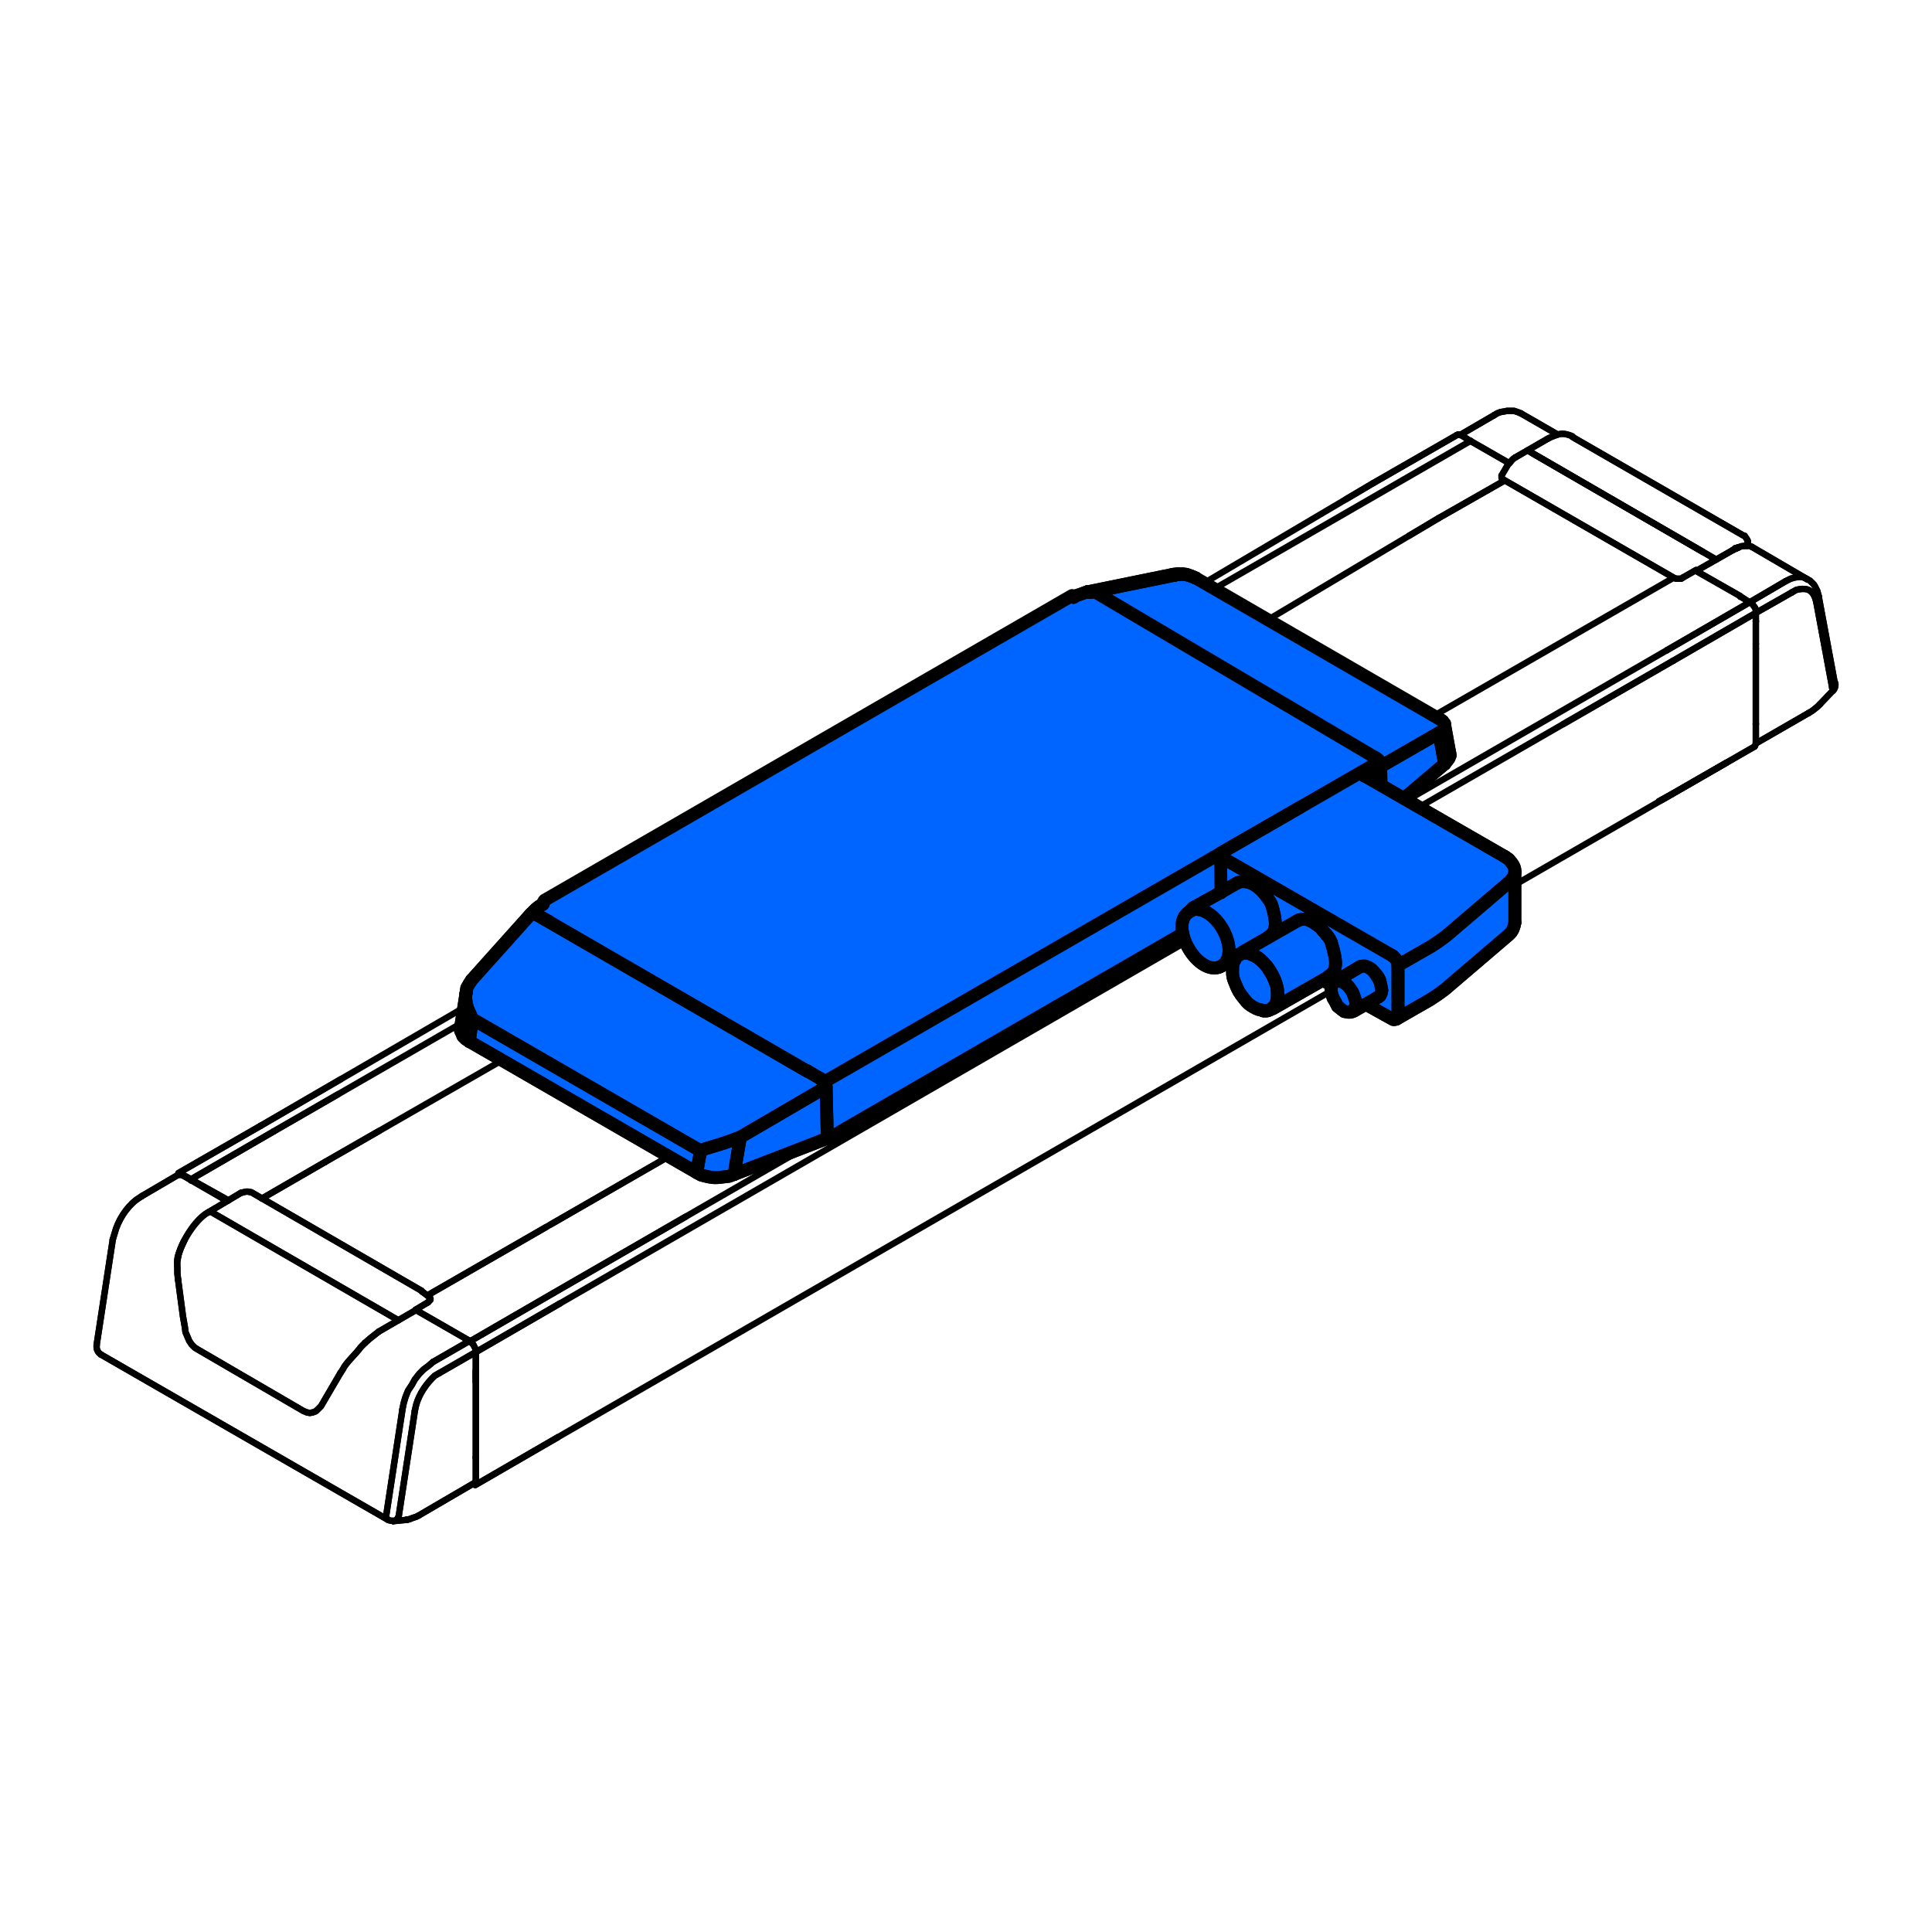 <?xml version="1.0" encoding="UTF-8"?>
<!DOCTYPE svg PUBLIC "-//W3C//DTD SVG 1.1//EN" "http://www.w3.org/Graphics/SVG/1.1/DTD/svg11.dtd">
<!-- Creator: CorelDRAW 2017 -->
<svg xmlns="http://www.w3.org/2000/svg" xml:space="preserve" width="400px" height="400px" version="1.1" style="shape-rendering:geometricPrecision; text-rendering:geometricPrecision; image-rendering:optimizeQuality; fill-rule:evenodd; clip-rule:evenodd"
viewBox="0 0 400000 400000"
 xmlns:xlink="http://www.w3.org/1999/xlink">
 <defs>
  <style type="text/css">
   <![CDATA[
    .str1 {stroke:black;stroke-width:2668;stroke-linecap:round;stroke-linejoin:round}
    .str0 {stroke:black;stroke-width:1322;stroke-linecap:round;stroke-linejoin:round}
    .fil0 {fill:none}
    .fil1 {fill:none;fill-rule:nonzero}
    .fil2 {fill:#0064FF}
   ]]>
  </style>
 </defs>
 <g id="Layer_x0020_1">
  <rect class="fil0" x="-1" y="-3" width="400002" height="400000"/>
  <polyline class="fil1 str0" points="348466,119557 351169,118012 351298,118141 358764,113894 359987,113315 "/>
  <polyline class="fil1 str0" points="361724,112993 361852,112735 361724,112735 "/>
  <line class="fil1 str0" x1="359279" y1="113507" x2="358764" y2= "113894" />
  <line class="fil1 str0" x1="359279" y1="113507" x2="359664" y2= "113379" />
  <line class="fil1 str0" x1="311141" y1="99221" x2="346665" y2= "119686" />
  <polyline class="fil1 str0" points="311141,99221 310884,98963 310884,98449 "/>
  <polyline class="fil1 str0" points="348466,119557 348081,119815 347051,119815 346665,119686 "/>
  <line class="fil1 str0" x1="361852" y1="112091" x2="361852" y2= "112735" />
  <polyline class="fil1 str0" points="325556,90468 360823,110805 361209,110934 361466,111320 361724,111705 361852,111963 361852,112091 "/>
  <line class="fil1 str0" x1="361852" y1="112478" x2="361724" y2= "112993" />
  <polyline class="fil1 str0" points="310884,98449 312171,96261 312556,95874 312943,95359 313329,94973 313715,94715 "/>
  <line class="fil1 str0" x1="320408" y1="90855" x2="313715" y2= "94715" />
  <path class="fil1 str0" d="M320408 90855l772 -387c1596,-618 2088,-903 3733,-386l643 258"/>
  <polyline class="fil1 str0" points="88604,269631 86029,271176 85772,271433 78436,275681 "/>
  <polyline class="fil1 str0" points="88989,268602 89118,268859 89118,269117 88861,269374 88604,269631 "/>
  <line class="fil1 str0" x1="87189" y1="267186" x2="52051" y2= "246850" />
  <polyline class="fil1 str0" points="49864,246979 50894,246721 51408,246721 51923,246850 "/>
  <line class="fil1 str0" x1="43171" y1="250969" x2="49864" y2= "246979" />
  <path class="fil1 str0" d="M36781 260842c226,-2628 2992,-7530 5746,-9487l644 -386"/>
  <line class="fil1 str0" x1="88991" y1="268602" x2="87446" y2= "267443" />
  <line class="fil1 str0" x1="87189" y1="267186" x2="87446" y2= "267443" />
  <line class="fil1 str0" x1="359537" y1="113507" x2="359409" y2= "113507" />
  <polyline class="fil1 str0" points="361339,112993 360438,113121 359537,113507 "/>
  <line class="fil1 str0" x1="376012" y1="124448" x2="379358" y2= "142467" />
  <path class="fil1 str0" d="M370992 122646l902 -515c1709,-427 3139,-315 3861,1545l257 772"/>
  <line class="fil1 str0" x1="363527" y1="126893" x2="370992" y2= "122646" />
  <polyline class="fil1 str0" points="379357,142467 379743,142209 379872,141823 379872,141438 "/>
  <polyline class="fil1 str0" points="376526,123418 376526,123804 376397,124191 376011,124448 "/>
  <polyline class="fil1 str0" points="374208,119943 373436,119557 372664,119428 371635,119557 370733,119815 369704,120329 "/>
  <line class="fil1 str0" x1="369704" y1="120329" x2="362239" y2= "124705" />
  <polyline class="fil1 str0" points="379485,142982 379485,142853 379357,142467 "/>
  <polyline class="fil1 str0" points="362753,113250 362496,113121 362110,112993 361337,112993 "/>
  <line class="fil1 str0" x1="363526" y1="153923" x2="374466" y2= "147615" />
  <line class="fil1 str0" x1="302260" y1="90082" x2="309339" y2= "85964" />
  <polyline class="fil1 str0" points="314874,85578 314230,85321 313458,85063 312042,85063 311399,85192 310627,85321 309983,85578 309339,85964 "/>
  <line class="fil1 str0" x1="322467" y1="89954" x2="314874" y2= "85578" />
  <line class="fil1 str0" x1="379872" y1="141438" x2="376526" y2= "123418" />
  <polyline class="fil1 str0" points="374208,119943 374723,120200 375496,120972 375753,121359 376268,122388 376526,123418 "/>
  <polyline class="fil1 str0" points="376783,145814 376268,146328 375625,146843 375110,147229 374466,147615 "/>
  <line class="fil1 str0" x1="376783" y1="145814" x2="379485" y2= "142982" />
  <path class="fil1 str0" d="M379481 143050c416,-434 598,-1042 488,-1632"/>
  <line class="fil1 str0" x1="374208" y1="119943" x2="362753" y2= "113250" />
  <line class="fil1 str0" x1="359535" y1="113507" x2="359987" y2= "113315" />
  <polyline class="fil1 str0" points="78436,275681 76633,277096 75603,277997 "/>
  <line class="fil1 str0" x1="98513" y1="301809" x2="98513" y2= "301680" />
  <polyline class="fil1 str0" points="37891,243375 37505,243246 36861,243246 "/>
  <line class="fil1 str0" x1="37891" y1="243375" x2="47029" y2= "248652" />
  <line class="fil1 str0" x1="86028" y1="271176" x2="97226" y2= "277612" />
  <polyline class="fil1 str0" points="98513,279928 98513,279413 98255,278899 97998,278384 97612,277997 97226,277612 "/>
  <line class="fil1 str0" x1="98513" y1="280572" x2="98513" y2= "279928" />
  <line class="fil1 str0" x1="98513" y1="280700" x2="98513" y2= "280572" />
  <line class="fil1 str0" x1="98513" y1="286106" x2="98513" y2= "283789" />
  <line class="fil1 str0" x1="98513" y1="306828" x2="98513" y2= "279964" />
  <line class="fil1 str0" x1="84613" y1="314551" x2="84098" y2= "314679" />
  <line class="fil1 str0" x1="90919" y1="284304" x2="98513" y2= "279928" />
  <path class="fil1 str0" d="M85900 292027l257 -1158c666,-2335 2100,-4402 3861,-6050l901 -515"/>
  <line class="fil1 str0" x1="82553" y1="313907" x2="85900" y2= "292027" />
  <polyline class="fil1 str0" points="82553,313907 82296,314422 81910,314808 81395,314937 "/>
  <line class="fil1 str0" x1="97226" y1="277612" x2="89632" y2= "281988" />
  <polyline class="fil1 str0" points="89632,281988 88732,282760 87702,283532 86801,284433 85900,285591 85256,286750 84484,287908 83969,289195 83583,290482 83326,291770 "/>
  <polyline class="fil1 str0" points="83326,291770 79979,313650 79979,314036 80108,314422 80365,314679 "/>
  <polyline class="fil1 str0" points="70455,284304 67366,289581 66465,291126 65950,291641 65435,292155 64791,292413 64148,292541 63504,292413 62861,292155 40980,279413 40337,279027 39693,278384 39178,277612 38406,275809 38277,274780 37891,272592 36862,264869 "/>
  <path class="fil1 str0" d="M75603 277997l-901 902c-1055,1487 -3098,3233 -3732,4633l-515 772"/>
  <path class="fil1 str0" d="M36862 264869l-129 -1158c17,-2951 -341,-2743 788,-5519l592 -1270"/>
  <polyline class="fil1 str0" points="86672,313778 86157,314036 85385,314293 84741,314551 84098,314679 "/>
  <line class="fil1 str0" x1="81395" y1="314937" x2="84098" y2= "314679" />
  <line class="fil1 str0" x1="86672" y1="313778" x2="98513" y2= "306860" />
  <path class="fil1 str0" d="M80268 314613c345,200 743,283 1139,239"/>
  <line class="fil1 str0" x1="20902" y1="280444" x2="80365" y2= "314680" />
  <line class="fil1 str0" x1="20000" y1="278513" x2="23347" y2= "256633" />
  <path class="fil1 str0" d="M29396 247623l-1158 772c-2144,1643 -3836,4356 -4505,6950l-386 1288"/>
  <line class="fil1 str0" x1="29396" y1="247623" x2="36861" y2= "243247" />
  <path class="fil1 str0" d="M20022 278552c-116,760 246,1514 912,1899"/>
  <line class="fil1 str0" x1="323626" y1="149933" x2="346408" y2= "136804" />
  <line class="fil1 str0" x1="266021" y1="180300" x2="345120" y2= "134616" />
  <line class="fil1 str0" x1="291706" y1="110934" x2="297755" y2= "107329" />
  <line class="fil1 str0" x1="278706" y1="103339" x2="284370" y2= "99993" />
  <line class="fil1 str0" x1="343447" y1="165892" x2="346021" y2= "164476" />
  <line class="fil1 str0" x1="70068" y1="226514" x2="56682" y2= "234237" />
  <line class="fil1 str0" x1="142016" y1="251870" x2="114601" y2= "267700" />
  <line class="fil1 str0" x1="115888" y1="269889" x2="245412" y2= "195083" />
  <line class="fil1 str0" x1="53980" y1="233078" x2="70583" y2= "223425" />
  <line class="fil1 str0" x1="115503" y1="297561" x2="275564" y2= "205172" />
  <line class="fil1 str0" x1="67366" y1="240543" x2="78564" y2= "234108" />
  <line class="fil1 str0" x1="363526" y1="128695" x2="363526" y2= "128567" />
  <line class="fil1 str0" x1="363526" y1="149933" x2="363526" y2= "149804" />
  <line class="fil1 str0" x1="363526" y1="133328" x2="363526" y2= "134358" />
  <line class="fil1 str0" x1="362239" y1="124705" x2="345120" y2= "134616" />
  <polyline class="fil1 str0" points="346408,136804 363526,126893 363526,126378 363397,125863 363011,125349 362753,124962 362239,124705 "/>
  <polyline class="fil1 str0" points="363268,154565 363397,154308 363526,154051 363526,153665 "/>
  <polyline class="fil1 str0" points="302518,90082 302132,89954 301874,89954 301617,90082 "/>
  <line class="fil1 str0" x1="346021" y1="164476" x2="363268" y2= "154565" />
  <line class="fil1 str0" x1="284370" y1="99993" x2="301617" y2= "90082" />
  <line class="fil1 str0" x1="362239" y1="124705" x2="360436" y2= "123547" />
  <line class="fil1 str0" x1="363526" y1="128567" x2="363526" y2= "126894" />
  <line class="fil1 str0" x1="363526" y1="133328" x2="363526" y2= "128695" />
  <line class="fil1 str0" x1="363526" y1="153680" x2="363526" y2= "134358" />
  <line class="fil1 str0" x1="304319" y1="91241" x2="302518" y2= "90082" />
  <line class="fil1 str0" x1="304577" y1="91369" x2="304448" y2= "91241" />
  <line class="fil1 str0" x1="312429" y1="95874" x2="304577" y2= "91370" />
  <line class="fil1 str0" x1="311528" y1="99478" x2="297755" y2= "107329" />
  <polyline class="fil1 str0" points="351041,118141 360308,123418 360308,123547 "/>
  <line class="fil1 str0" x1="39565" y1="244405" x2="39565" y2= "244276" />
  <polyline class="fil1 str0" points="56684,234237 39565,244148 39565,244276 "/>
  <line class="fil1 str0" x1="98771" y1="279799" x2="115889" y2= "269889" />
  <line class="fil1 str0" x1="114602" y1="267700" x2="97484" y2= "277612" />
  <line class="fil1 str0" x1="36946" y1="242866" x2="53980" y2= "233078" />
  <line class="fil1 str0" x1="98384" y1="307472" x2="115503" y2= "297561" />
  <line class="fil1 str0" x1="37634" y1="243118" x2="39565" y2= "244148" />
  <line class="fil1 str0" x1="54238" y1="248137" x2="67366" y2= "240543" />
  <polyline class="fil1 str0" points="47287,248524 39693,244276 39565,244276 "/>
  <line class="fil1 str0" x1="88474" y1="268216" x2="113057" y2= "254058" />
  <line class="fil1 str0" x1="82472" y1="273343" x2="43745" y2= "250930" />
  <line class="fil1 str0" x1="344016" y1="165660" x2="357445" y2= "157909" />
  <line class="fil1 str0" x1="352590" y1="114276" x2="317452" y2= "93940" />
  <line class="fil1 str0" x1="355317" y1="115854" x2="316258" y2= "93249" />
  <polyline class="fil1 str0" points="348466,119557 351169,118012 351298,118141 358764,113894 359987,113315 "/>
  <polyline class="fil1 str0" points="361724,112993 361852,112735 361724,112735 "/>
  <line class="fil1 str0" x1="359279" y1="113507" x2="358764" y2= "113894" />
  <line class="fil1 str0" x1="359279" y1="113507" x2="359664" y2= "113379" />
  <line class="fil1 str0" x1="311141" y1="99221" x2="346665" y2= "119686" />
  <polyline class="fil1 str0" points="311141,99221 310884,98963 310884,98449 "/>
  <polyline class="fil1 str0" points="348466,119557 348081,119815 347051,119815 346665,119686 "/>
  <line class="fil1 str0" x1="361852" y1="112091" x2="361852" y2= "112735" />
  <polyline class="fil1 str0" points="325556,90468 360823,110805 361209,110934 361466,111320 361724,111705 361852,111963 361852,112091 "/>
  <line class="fil1 str0" x1="361852" y1="112478" x2="361724" y2= "112993" />
  <polyline class="fil1 str0" points="310884,98449 312171,96261 312556,95874 312943,95359 313329,94973 313715,94715 "/>
  <line class="fil1 str0" x1="320408" y1="90855" x2="313715" y2= "94715" />
  <path class="fil1 str0" d="M320408 90855l772 -387c1596,-618 2088,-903 3733,-386l643 258"/>
  <polyline class="fil1 str0" points="88604,269631 86029,271176 85772,271433 78436,275681 "/>
  <polyline class="fil1 str0" points="88989,268602 89118,268859 89118,269117 88861,269374 88604,269631 "/>
  <line class="fil1 str0" x1="87189" y1="267186" x2="52051" y2= "246850" />
  <polyline class="fil1 str0" points="49864,246979 50894,246721 51408,246721 51923,246850 "/>
  <line class="fil1 str0" x1="43171" y1="250969" x2="49864" y2= "246979" />
  <path class="fil1 str0" d="M36781 260842c226,-2628 2992,-7530 5746,-9487l644 -386"/>
  <line class="fil1 str0" x1="88991" y1="268602" x2="87446" y2= "267443" />
  <line class="fil1 str0" x1="87189" y1="267186" x2="87446" y2= "267443" />
  <line class="fil1 str0" x1="359537" y1="113507" x2="359409" y2= "113507" />
  <polyline class="fil1 str0" points="361339,112993 360438,113121 359537,113507 "/>
  <line class="fil1 str0" x1="376012" y1="124448" x2="379358" y2= "142467" />
  <path class="fil1 str0" d="M370992 122646l902 -515c1709,-427 3139,-315 3861,1545l257 772"/>
  <line class="fil1 str0" x1="363527" y1="126893" x2="370992" y2= "122646" />
  <polyline class="fil1 str0" points="379357,142467 379743,142209 379872,141823 379872,141438 "/>
  <polyline class="fil1 str0" points="376526,123418 376526,123804 376397,124191 376011,124448 "/>
  <polyline class="fil1 str0" points="374208,119943 373436,119557 372664,119428 371635,119557 370733,119815 369704,120329 "/>
  <line class="fil1 str0" x1="369704" y1="120329" x2="362239" y2= "124705" />
  <polyline class="fil1 str0" points="379485,142982 379485,142853 379357,142467 "/>
  <polyline class="fil1 str0" points="362753,113250 362496,113121 362110,112993 361337,112993 "/>
  <line class="fil1 str0" x1="363526" y1="153923" x2="374466" y2= "147615" />
  <line class="fil1 str0" x1="302260" y1="90082" x2="309339" y2= "85964" />
  <polyline class="fil1 str0" points="314874,85578 314230,85321 313458,85063 312042,85063 311399,85192 310627,85321 309983,85578 309339,85964 "/>
  <line class="fil1 str0" x1="322467" y1="89954" x2="314874" y2= "85578" />
  <line class="fil1 str0" x1="379872" y1="141438" x2="376526" y2= "123418" />
  <polyline class="fil1 str0" points="374208,119943 374723,120200 375496,120972 375753,121359 376268,122388 376526,123418 "/>
  <polyline class="fil1 str0" points="376783,145814 376268,146328 375625,146843 375110,147229 374466,147615 "/>
  <line class="fil1 str0" x1="376783" y1="145814" x2="379485" y2= "142982" />
  <path class="fil1 str0" d="M379481 143050c416,-434 598,-1042 488,-1632"/>
  <line class="fil1 str0" x1="374208" y1="119943" x2="362753" y2= "113250" />
  <line class="fil1 str0" x1="359535" y1="113507" x2="359987" y2= "113315" />
  <polyline class="fil1 str0" points="78436,275681 76633,277096 75603,277997 "/>
  <line class="fil1 str0" x1="98513" y1="301809" x2="98513" y2= "301680" />
  <polyline class="fil1 str0" points="37891,243375 37505,243246 36861,243246 "/>
  <line class="fil1 str0" x1="37891" y1="243375" x2="47029" y2= "248652" />
  <line class="fil1 str0" x1="86028" y1="271176" x2="97226" y2= "277612" />
  <polyline class="fil1 str0" points="98513,279928 98513,279413 98255,278899 97998,278384 97612,277997 97226,277612 "/>
  <line class="fil1 str0" x1="98513" y1="280572" x2="98513" y2= "279928" />
  <line class="fil1 str0" x1="98513" y1="280700" x2="98513" y2= "280572" />
  <line class="fil1 str0" x1="98513" y1="286106" x2="98513" y2= "283789" />
  <line class="fil1 str0" x1="98513" y1="306828" x2="98513" y2= "279964" />
  <line class="fil1 str0" x1="84613" y1="314551" x2="84098" y2= "314679" />
  <line class="fil1 str0" x1="90919" y1="284304" x2="98513" y2= "279928" />
  <path class="fil1 str0" d="M85900 292027l257 -1158c666,-2335 2100,-4402 3861,-6050l901 -515"/>
  <line class="fil1 str0" x1="82553" y1="313907" x2="85900" y2= "292027" />
  <polyline class="fil1 str0" points="82553,313907 82296,314422 81910,314808 81395,314937 "/>
  <line class="fil1 str0" x1="97226" y1="277612" x2="89632" y2= "281988" />
  <polyline class="fil1 str0" points="89632,281988 88732,282760 87702,283532 86801,284433 85900,285591 85256,286750 84484,287908 83969,289195 83583,290482 83326,291770 "/>
  <polyline class="fil1 str0" points="83326,291770 79979,313650 79979,314036 80108,314422 80365,314679 "/>
  <polyline class="fil1 str0" points="70455,284304 67366,289581 66465,291126 65950,291641 65435,292155 64791,292413 64148,292541 63504,292413 62861,292155 40980,279413 40337,279027 39693,278384 39178,277612 38406,275809 38277,274780 37891,272592 36862,264869 "/>
  <path class="fil1 str0" d="M75603 277997l-901 902c-1055,1487 -3098,3233 -3732,4633l-515 772"/>
  <path class="fil1 str0" d="M36862 264869l-129 -1158c17,-2951 -341,-2743 788,-5519l592 -1270"/>
  <polyline class="fil1 str0" points="86672,313778 86157,314036 85385,314293 84741,314551 84098,314679 "/>
  <line class="fil1 str0" x1="81395" y1="314937" x2="84098" y2= "314679" />
  <line class="fil1 str0" x1="86672" y1="313778" x2="98513" y2= "306860" />
  <path class="fil1 str0" d="M80268 314613c345,200 743,283 1139,239"/>
  <line class="fil1 str0" x1="20902" y1="280444" x2="80365" y2= "314680" />
  <line class="fil1 str0" x1="20000" y1="278513" x2="23347" y2= "256633" />
  <path class="fil1 str0" d="M29396 247623l-1158 772c-2144,1643 -3836,4356 -4505,6950l-386 1288"/>
  <line class="fil1 str0" x1="29396" y1="247623" x2="36861" y2= "243247" />
  <path class="fil1 str0" d="M20022 278552c-116,760 246,1514 912,1899"/>
  <line class="fil1 str0" x1="268439" y1="181734" x2="346407" y2= "136804" />
  <line class="fil1 str0" x1="262941" y1="128072" x2="297756" y2= "107329" />
  <line class="fil1 str0" x1="249712" y1="120470" x2="284369" y2= "99994" />
  <line class="fil1 str0" x1="343447" y1="165892" x2="346021" y2= "164476" />
  <line class="fil1 str0" x1="95749" y1="211699" x2="56682" y2= "234237" />
  <line class="fil1 str0" x1="168032" y1="236846" x2="114601" y2= "267700" />
  <line class="fil1 str0" x1="53980" y1="233078" x2="95878" y2= "208717" />
  <line class="fil1 str0" x1="67366" y1="240543" x2="103205" y2= "219946" />
  <line class="fil1 str0" x1="363526" y1="128695" x2="363526" y2= "128567" />
  <line class="fil1 str0" x1="363526" y1="149933" x2="363526" y2= "149804" />
  <line class="fil1 str0" x1="363526" y1="133328" x2="363526" y2= "134358" />
  <line class="fil1 str0" x1="362239" y1="124705" x2="345120" y2= "134616" />
  <polyline class="fil1 str0" points="346408,136804 363526,126893 363526,126378 363397,125863 363011,125349 362753,124962 362239,124705 "/>
  <polyline class="fil1 str0" points="363268,154565 363397,154308 363526,154051 363526,153665 "/>
  <polyline class="fil1 str0" points="302518,90082 302132,89954 301874,89954 301617,90082 "/>
  <line class="fil1 str0" x1="346021" y1="164476" x2="363268" y2= "154565" />
  <line class="fil1 str0" x1="284370" y1="99993" x2="301617" y2= "90082" />
  <line class="fil1 str0" x1="362239" y1="124705" x2="360436" y2= "123547" />
  <line class="fil1 str0" x1="363526" y1="128567" x2="363526" y2= "126894" />
  <line class="fil1 str0" x1="363526" y1="133328" x2="363526" y2= "128695" />
  <line class="fil1 str0" x1="363526" y1="153680" x2="363526" y2= "134358" />
  <line class="fil1 str0" x1="304319" y1="91241" x2="302518" y2= "90082" />
  <line class="fil1 str0" x1="304577" y1="91369" x2="304448" y2= "91241" />
  <line class="fil1 str0" x1="312429" y1="95874" x2="304577" y2= "91370" />
  <line class="fil1 str0" x1="311528" y1="99478" x2="297755" y2= "107329" />
  <polyline class="fil1 str0" points="351041,118141 360308,123418 360308,123547 "/>
  <line class="fil1 str0" x1="39565" y1="244405" x2="39565" y2= "244276" />
  <polyline class="fil1 str0" points="56684,234237 39565,244148 39565,244276 "/>
  <line class="fil1 str0" x1="98771" y1="279799" x2="115889" y2= "269889" />
  <line class="fil1 str0" x1="114602" y1="267700" x2="97484" y2= "277612" />
  <line class="fil1 str0" x1="36946" y1="242866" x2="53980" y2= "233078" />
  <line class="fil1 str0" x1="98384" y1="307472" x2="115503" y2= "297561" />
  <line class="fil1 str0" x1="37634" y1="243118" x2="39565" y2= "244148" />
  <line class="fil1 str0" x1="54238" y1="248137" x2="67366" y2= "240543" />
  <polyline class="fil1 str0" points="47287,248524 39693,244276 39565,244276 "/>
  <line class="fil1 str0" x1="82472" y1="273343" x2="43745" y2= "250930" />
  <line class="fil1 str0" x1="288313" y1="197813" x2="357445" y2= "157909" />
  <line class="fil1 str0" x1="352590" y1="114276" x2="317452" y2= "93940" />
  <line class="fil1 str0" x1="355317" y1="115854" x2="316258" y2= "93249" />
  <polygon class="fil2" points="171492,152266 215603,126787 218099,125345 222896,123297 231799,121179 243104,118986 246258,119179 252011,122241 255691,124370 266808,130804 270833,133133 285900,141852 290632,144590 295446,147375 298836,149554 299500,152311 299926,154652 299993,157019 293992,162493 291982,164193 290727,165256 292142,166162 297674,169349 306459,174407 309735,176294 312350,177870 313379,179286 313508,181216 313637,185785 313572,191320 312864,193057 299093,204899 294489,207900 288796,211076 282875,207859 280941,208979 278681,209489 276704,207892 275640,204471 273895,202999 262282,209275 259965,208760 257774,207030 256104,204513 255197,201742 255589,198444 253143,199879 250603,200314 247966,198771 245448,195102 244905,193444 178499,231803 171764,235474 164746,238219 151802,243222 149376,243725 146981,243710 144324,242882 130633,234916 111946,224130 96929,215459 95671,214086 95276,212895 96641,204541 98481,201963 107594,191796 110208,188915 112279,187294 112979,186065 135602,172998 "/>
  <line class="fil1 str1" x1="244871" y1="193288" x2="173995" y2= "234279" />
  <line class="fil1 str1" x1="112471" y1="187166" x2="112471" y2= "186909" />
  <polyline class="fil1 str1" points="284897,158049 282993,159172 170805,223923 "/>
  <polyline class="fil1 str1" points="112470,186909 112556,186651 112728,186392 221961,123297 "/>
  <polyline class="fil1 str1" points="169876,223332 170262,223718 170520,224105 170777,224619 170906,225135 "/>
  <path class="fil1 str1" d="M145035 238263l901 -386c1758,-581 3541,-1021 5277,-1674l1030 -386"/>
  <line class="fil1 str1" x1="152243" y1="235817" x2="153273" y2= "235431" />
  <line class="fil1 str1" x1="153273" y1="235431" x2="170906" y2= "225135" />
  <polyline class="fil1 str1" points="96512,205442 96384,206471 96512,207501 96770,208659 97284,209818 97799,210977 "/>
  <polyline class="fil1 str1" points="96512,205442 96641,204541 97156,203640 97670,202868 "/>
  <line class="fil1 str1" x1="109898" y1="189225" x2="97670" y2= "202868" />
  <line class="fil1 str1" x1="112468" y1="190154" x2="167136" y2= "221784" />
  <line class="fil1 str1" x1="103205" y1="219085" x2="97156" y2= "215610" />
  <line class="fil1 str1" x1="110394" y1="189004" x2="113631" y2= "190769" />
  <line class="fil1 str1" x1="167044" y1="221659" x2="169876" y2= "223332" />
  <polyline class="fil1 str1" points="171292,235688 172708,235045 173995,234402 "/>
  <line class="fil1 str1" x1="171292" y1="235688" x2="151986" y2= "243153" />
  <line class="fil1 str1" x1="144263" y1="242768" x2="138214" y2= "239292" />
  <polyline class="fil1 str1" points="170906,225135 171034,225006 170777,224619 170262,223590 169876,223332 "/>
  <line class="fil1 str1" x1="171034" y1="225006" x2="171292" y2= "235688" />
  <polyline class="fil1 str1" points="112343,187294 112215,187294 111571,187680 110927,188195 109898,189225 "/>
  <polyline class="fil1 str1" points="95354,212779 95354,213421 95611,213936 95869,214580 96384,215095 97156,215610 "/>
  <path class="fil1 str1" d="M144263 242768l901 514c2965,772 2782,586 5792,257l1030 -386"/>
  <line class="fil1 str1" x1="97799" y1="210977" x2="145035" y2= "238263" />
  <line class="fil1 str1" x1="151986" y1="243153" x2="153273" y2= "235431" />
  <line class="fil1 str1" x1="97156" y1="215610" x2="97799" y2= "210977" />
  <line class="fil1 str1" x1="145035" y1="238263" x2="144263" y2= "242768" />
  <line class="fil1 str1" x1="96512" y1="205442" x2="95354" y2= "212779" />
  <line class="fil1 str1" x1="138214" y1="239292" x2="103205" y2= "219085" />
  <line class="fil1 str0" x1="113888" y1="253579" x2="138470" y2= "239421" />
  <line class="fil1 str1" x1="112471" y1="187166" x2="112471" y2= "186909" />
  <polyline class="fil1 str1" points="169876,223332 170262,223718 170520,224105 170777,224619 170906,225135 "/>
  <path class="fil1 str1" d="M145035 238263l901 -386c1758,-581 3541,-1021 5277,-1674l1030 -386"/>
  <line class="fil1 str1" x1="152243" y1="235817" x2="153273" y2= "235431" />
  <line class="fil1 str1" x1="153273" y1="235431" x2="170906" y2= "225135" />
  <polyline class="fil1 str1" points="96512,205442 96384,206471 96512,207501 96770,208659 97284,209818 97799,210977 "/>
  <polyline class="fil1 str1" points="96512,205442 96641,204541 97156,203640 97670,202868 "/>
  <line class="fil1 str1" x1="109898" y1="189225" x2="97670" y2= "202868" />
  <line class="fil1 str1" x1="112468" y1="190154" x2="167136" y2= "221784" />
  <line class="fil1 str1" x1="103205" y1="219085" x2="97156" y2= "215610" />
  <line class="fil1 str1" x1="110394" y1="189004" x2="113631" y2= "190769" />
  <line class="fil1 str1" x1="167044" y1="221659" x2="169876" y2= "223332" />
  <polyline class="fil1 str1" points="171292,235688 172708,235045 173995,234402 "/>
  <line class="fil1 str1" x1="171292" y1="235688" x2="151986" y2= "243153" />
  <line class="fil1 str1" x1="144263" y1="242768" x2="138214" y2= "239292" />
  <polyline class="fil1 str1" points="170906,225135 171034,225006 170777,224619 170262,223590 169876,223332 "/>
  <line class="fil1 str1" x1="171034" y1="225006" x2="171292" y2= "235688" />
  <polyline class="fil1 str1" points="112343,187294 112215,187294 111571,187680 110927,188195 109898,189225 "/>
  <polyline class="fil1 str1" points="95354,212779 95354,213421 95611,213936 95869,214580 96384,215095 97156,215610 "/>
  <path class="fil1 str1" d="M144263 242768l901 514c2965,772 2782,586 5792,257l1030 -386"/>
  <line class="fil1 str1" x1="97799" y1="210977" x2="145035" y2= "238263" />
  <line class="fil1 str1" x1="151986" y1="243153" x2="153273" y2= "235431" />
  <line class="fil1 str1" x1="97156" y1="215610" x2="97799" y2= "210977" />
  <line class="fil1 str1" x1="145035" y1="238263" x2="144263" y2= "242768" />
  <line class="fil1 str1" x1="96512" y1="205442" x2="95354" y2= "212779" />
  <line class="fil1 str1" x1="138214" y1="239292" x2="103205" y2= "219085" />
  <line class="fil1 str0" x1="88474" y1="268215" x2="138471" y2= "239421" />
  <line class="fil1 str1" x1="283004" y1="160366" x2="283004" y2= "160881" />
  <line class="fil1 str1" x1="282618" y1="160624" x2="283004" y2= "160366" />
  <line class="fil1 str1" x1="299093" y1="158178" x2="290727" y2= "165256" />
  <line class="fil1 str0" x1="284806" y1="156890" x2="226662" y2= "122522" />
  <line class="fil1 str1" x1="285964" y1="162554" x2="285836" y2= "158692" />
  <line class="fil1 str1" x1="225085" y1="122525" x2="225214" y2= "122525" />
  <polyline class="fil1 str1" points="225085,122525 223669,123040 222896,123297 222254,123684 "/>
  <polyline class="fil1 str1" points="299093,158178 299608,157534 299993,157019 300251,156376 300122,155732 "/>
  <line class="fil1 str1" x1="297934" y1="151742" x2="299093" y2= "158178" />
  <line class="fil1 str0" x1="247609" y1="119694" x2="298321" y2= "149039" />
  <line class="fil1 str1" x1="299093" y1="150069" x2="300122" y2= "155732" />
  <line class="fil1 str1" x1="243362" y1="119050" x2="244134" y2= "118921" />
  <line class="fil1 str1" x1="225729" y1="122654" x2="243362" y2= "119050" />
  <polyline class="fil1 str1" points="244134,118921 245035,118921 245807,119050 246708,119308 247609,119694 "/>
  <polyline class="fil1 str1" points="285836,158692 285836,158049 285578,157534 285192,157148 284806,156890 "/>
  <polyline class="fil1 str1" points="225729,122654 225471,122525 225214,122525 "/>
  <line class="fil1 str1" x1="285836" y1="158692" x2="297934" y2= "151742" />
  <line class="fil1 str1" x1="283004" y1="160237" x2="283647" y2= "159979" />
  <polyline class="fil1 str1" points="243877,118793 244005,118793 244134,118921 "/>
  <polyline class="fil1 str1" points="242847,118921 243104,118921 243362,119050 "/>
  <polyline class="fil1 str1" points="247609,119694 246708,119308 245678,118921 244777,118793 243877,118793 242847,118921 225214,122525 "/>
  <polyline class="fil1 str1" points="298321,149039 298707,149297 298836,149554 299093,149812 299093,150069 "/>
  <polyline class="fil1 str1" points="261509,209275 262282,209275 263054,209018 263569,208631 264084,207988 264342,207216 264470,206314 264470,205285 264342,204255 263955,203097 263440,201938 262797,200909 262153,199879 261252,198978 260480,198334 259579,197820 258678,197433 257905,197305 257133,197433 256490,197691 255975,198206 255589,198850 "/>
  <path class="fil1 str1" d="M263183 208889l515 -386c2953,-3249 -2112,-11874 -6436,-11198l-643 257"/>
  <polyline class="fil1 str1" points="274842,193761 273298,191959 272397,191316 271624,190801 270723,190415 269950,190286 269179,190415 268535,190672 "/>
  <path class="fil1 str1" d="M255460 199107l-257 644 0 772c-115,1943 188,2176 901,3990l386 772 514 772c1273,1559 1146,1712 2961,2703l644 258 643 128"/>
  <line class="fil1 str1" x1="255460" y1="199107" x2="255589" y2= "198850" />
  <polyline class="fil1 str1" points="261252,209146 261509,209275 262411,209275 262797,209146 263183,208889 "/>
  <polyline class="fil1 str1" points="256619,197562 256362,197820 255975,198077 255718,198463 255589,198850 "/>
  <line class="fil1 str1" x1="275281" y1="202121" x2="263543" y2= "208831" />
  <line class="fil1 str1" x1="268865" y1="190483" x2="257346" y2= "197066" />
  <line class="fil1 str1" x1="257905" y1="196790" x2="256619" y2= "197562" />
  <path class="fil1 str1" d="M253143 199879l515 -515c2690,-3383 -1933,-11606 -6435,-11068l-644 257"/>
  <path class="fil1 str1" d="M262302 185654l-772 -901c-1178,-1373 -2894,-2468 -4762,-2188l-643 257"/>
  <line class="fil1 str1" x1="246093" y1="188877" x2="247094" y2= "187910" />
  <line class="fil1 str1" x1="251728" y1="185335" x2="247094" y2= "187910" />
  <line class="fil1 str1" x1="253143" y1="199879" x2="252628" y2= "200137" />
  <path class="fil1 str1" d="M246579 188553l-386 257 -386 257c-3465,3211 2076,12631 6564,11198l257 -128"/>
  <line class="fil1 str1" x1="256125" y1="182822" x2="251728" y2= "185335" />
  <line class="fil1 str1" x1="255589" y1="198444" x2="253530" y2= "199602" />
  <line class="fil1 str1" x1="288397" y1="210940" x2="288410" y2= "210948" />
  <line class="fil1 str1" x1="289440" y1="210304" x2="289440" y2= "199879" />
  <line class="fil1 str1" x1="252886" y1="177484" x2="288410" y2= "197948" />
  <line class="fil1 str1" x1="313637" y1="190998" x2="313637" y2= "180572" />
  <line class="fil1 str1" x1="282746" y1="160752" x2="282132" y2= "160435" />
  <polyline class="fil1 str1" points="288410,197948 288796,198334 289182,198850 289440,199364 289440,199879 296390,195889 297934,194859 299350,193830 312607,182503 313121,181860 313508,181216 313637,180572 "/>
  <line class="fil1 str1" x1="311577" y1="177355" x2="282746" y2= "160752" />
  <polyline class="fil1 str1" points="313637,180572 313637,180058 313508,179543 313250,179029 312993,178642 312350,177870 311577,177355 "/>
  <polyline class="fil1 str1" points="289440,210304 289440,210690 289182,210948 288796,211076 288410,210948 "/>
  <polyline class="fil1 str1" points="289182,210948 296132,206958 297677,205929 299093,204899 312350,193572 312864,193057 313250,192414 313508,191642 313637,190998 "/>
  <polygon class="fil1 str1" points="275564,204851 275716,205763 276020,206675 276476,207436 276932,208348 277693,208956 278301,209413 279061,209565 279669,209565 280125,209413 280733,208196 280733,207436 280429,206523 280125,205612 279669,204851 279061,204091 278301,203483 277693,203179 276932,203027 276476,203179 276020,203635 275716,204091 "/>
  <polyline class="fil1 str1" points="281588,200137 282104,200008 282618,200008 283261,200265 283905,200652 284420,201166 284802,201644 285623,202973 "/>
  <polyline class="fil1 str1" points="285578,202839 285836,203612 285964,204384 286093,205028 285964,205671 285707,206186 285321,206443 "/>
  <line class="fil1 str1" x1="282875" y1="207988" x2="288435" y2= "211076" />
  <line class="fil1 str1" x1="285321" y1="206443" x2="280430" y2= "209275" />
  <line class="fil1 str1" x1="281588" y1="200137" x2="276826" y2= "202968" />
  <path class="fil1 str1" d="M284888 201719c329,306 723,930 763,1337"/>
  <line class="fil1 str1" x1="282458" y1="160656" x2="299032" y2= "151080" />
  <path class="fil1 str1" d="M262397 194143l703 -539c1570,-1274 806,-3915 397,-5549l-141 -514 -218 -546 -269 -477 -613 -864"/>
  <path class="fil1 str1" d="M274912 202265l685 -525c1529,-1241 785,-3814 386,-5405l-86 -276 -84 -270 -104 -380 -110 -399 -238 -476 -310 -502 -353 -438"/>
  <line class="fil1 str1" x1="283004" y1="160366" x2="283004" y2= "160881" />
  <line class="fil1 str1" x1="299093" y1="158178" x2="290727" y2= "165256" />
  <line class="fil1 str1" x1="284806" y1="156890" x2="226662" y2= "122522" />
  <line class="fil1 str1" x1="225085" y1="122525" x2="225214" y2= "122525" />
  <polyline class="fil1 str1" points="225085,122525 223669,123040 222896,123297 222254,123684 "/>
  <polyline class="fil1 str1" points="299093,158178 299608,157534 299993,157019 300251,156376 300122,155732 "/>
  <line class="fil1 str1" x1="297934" y1="151742" x2="299093" y2= "158178" />
  <line class="fil1 str1" x1="247609" y1="119694" x2="298321" y2= "149039" />
  <line class="fil1 str1" x1="299093" y1="150069" x2="300122" y2= "155732" />
  <line class="fil1 str1" x1="243362" y1="119050" x2="244134" y2= "118921" />
  <line class="fil1 str1" x1="225729" y1="122654" x2="243362" y2= "119050" />
  <polyline class="fil1 str1" points="244134,118921 245035,118921 245807,119050 246708,119308 247609,119694 "/>
  <polyline class="fil1 str1" points="285836,158692 285836,158049 285578,157534 285192,157148 284806,156890 "/>
  <polyline class="fil1 str1" points="225729,122654 225471,122525 225214,122525 "/>
  <line class="fil1 str1" x1="285836" y1="158692" x2="297934" y2= "151742" />
  <line class="fil1 str1" x1="283004" y1="160237" x2="283647" y2= "159979" />
  <polyline class="fil1 str1" points="243877,118793 244005,118793 244134,118921 "/>
  <polyline class="fil1 str1" points="242847,118921 243104,118921 243362,119050 "/>
  <polyline class="fil1 str1" points="247609,119694 246708,119308 245678,118921 244777,118793 243877,118793 242847,118921 225214,122525 "/>
  <polyline class="fil1 str1" points="298321,149039 298707,149297 298836,149554 299093,149812 299093,150069 "/>
  <polyline class="fil1 str1" points="261509,209275 262282,209275 263054,209018 263569,208631 264084,207988 264342,207216 264470,206314 264470,205285 264342,204255 263955,203097 263440,201938 262797,200909 262153,199879 261252,198978 260480,198334 259579,197820 258678,197433 257905,197305 257133,197433 256490,197691 255975,198206 255589,198850 "/>
  <path class="fil1 str1" d="M263183 208889l515 -386c2953,-3249 -2112,-11874 -6436,-11198l-643 257"/>
  <polyline class="fil1 str1" points="274842,193761 273298,191959 272397,191316 271624,190801 270723,190415 269950,190286 269179,190415 268535,190672 "/>
  <path class="fil1 str1" d="M255460 199107l-257 644 0 772c-115,1943 188,2176 901,3990l386 772 514 772c1273,1559 1146,1712 2961,2703l644 258 643 128"/>
  <line class="fil1 str1" x1="255460" y1="199107" x2="255589" y2= "198850" />
  <polyline class="fil1 str1" points="261252,209146 261509,209275 262411,209275 262797,209146 263183,208889 "/>
  <polyline class="fil1 str1" points="256619,197562 256362,197820 255975,198077 255718,198463 255589,198850 "/>
  <line class="fil1 str1" x1="275281" y1="202121" x2="263543" y2= "208831" />
  <line class="fil1 str1" x1="268865" y1="190483" x2="257346" y2= "197066" />
  <line class="fil1 str1" x1="257905" y1="196790" x2="256619" y2= "197562" />
  <path class="fil1 str1" d="M253143 199879l515 -515c2690,-3383 -1933,-11606 -6435,-11068l-644 257"/>
  <path class="fil1 str1" d="M262302 185654l-772 -901c-1178,-1373 -2894,-2468 -4762,-2188l-643 257"/>
  <line class="fil1 str1" x1="246093" y1="188877" x2="247094" y2= "187910" />
  <line class="fil1 str1" x1="251728" y1="185335" x2="247094" y2= "187910" />
  <line class="fil1 str1" x1="253143" y1="199879" x2="252628" y2= "200137" />
  <path class="fil1 str1" d="M246579 188553l-386 257 -386 257c-3465,3211 2076,12631 6564,11198l257 -128"/>
  <line class="fil1 str1" x1="256125" y1="182822" x2="251728" y2= "185335" />
  <line class="fil1 str1" x1="255589" y1="198444" x2="253530" y2= "199602" />
  <line class="fil1 str1" x1="288397" y1="210940" x2="288410" y2= "210948" />
  <line class="fil1 str1" x1="289440" y1="210304" x2="289440" y2= "199879" />
  <line class="fil1 str1" x1="252886" y1="177484" x2="288410" y2= "197948" />
  <line class="fil1 str1" x1="313637" y1="190998" x2="313637" y2= "180572" />
  <polyline class="fil1 str1" points="288410,197948 288796,198334 289182,198850 289440,199364 289440,199879 296390,195889 297934,194859 299350,193830 312607,182503 313121,181860 313508,181216 313637,180572 "/>
  <line class="fil1 str1" x1="311577" y1="177355" x2="282746" y2= "160752" />
  <polyline class="fil1 str1" points="313637,180572 313637,180058 313508,179543 313250,179029 312993,178642 312350,177870 311577,177355 "/>
  <polyline class="fil1 str1" points="289440,210304 289440,210690 289182,210948 288796,211076 288410,210948 "/>
  <polyline class="fil1 str1" points="289182,210948 296132,206958 297677,205929 299093,204899 312350,193572 312864,193057 313250,192414 313508,191642 313637,190998 "/>
  <polygon class="fil1 str1" points="275564,204851 275716,205763 276020,206675 276476,207436 276932,208348 277693,208956 278301,209413 279061,209565 279669,209565 280125,209413 280733,208196 280733,207436 280429,206523 280125,205612 279669,204851 279061,204091 278301,203483 277693,203179 276932,203027 276476,203179 276020,203635 275716,204091 "/>
  <polyline class="fil1 str1" points="281588,200137 282104,200008 282618,200008 283261,200265 283905,200652 284420,201166 284802,201644 285623,202973 "/>
  <polyline class="fil1 str1" points="285578,202839 285836,203612 285964,204384 286093,205028 285964,205671 285707,206186 285321,206443 "/>
  <line class="fil1 str1" x1="282875" y1="207988" x2="288435" y2= "211076" />
  <line class="fil1 str1" x1="285321" y1="206443" x2="280430" y2= "209275" />
  <line class="fil1 str1" x1="281588" y1="200137" x2="276826" y2= "202968" />
  <path class="fil1 str1" d="M284888 201719c329,306 723,930 763,1337"/>
  <path class="fil1 str1" d="M262397 194143l703 -539c1570,-1274 806,-3915 397,-5549l-141 -514 -218 -546 -269 -477 -613 -864"/>
  <path class="fil1 str1" d="M274912 202265l685 -525c1529,-1241 785,-3814 386,-5405l-86 -276 -84 -270 -104 -380 -110 -399 -238 -476 -310 -502 -353 -438"/>
  <line class="fil1 str1" x1="273895" y1="202999" x2="275755" y2= "204032" />
  <line class="fil1 str0" x1="297130" y1="148044" x2="346369" y2= "119686" />
  <line class="fil1 str0" x1="304319" y1="91371" x2="251604" y2= "121783" />
  <polyline class="fil1 str1" points="252791,184836 252709,176619 269188,167140 "/>
 </g>
</svg>

